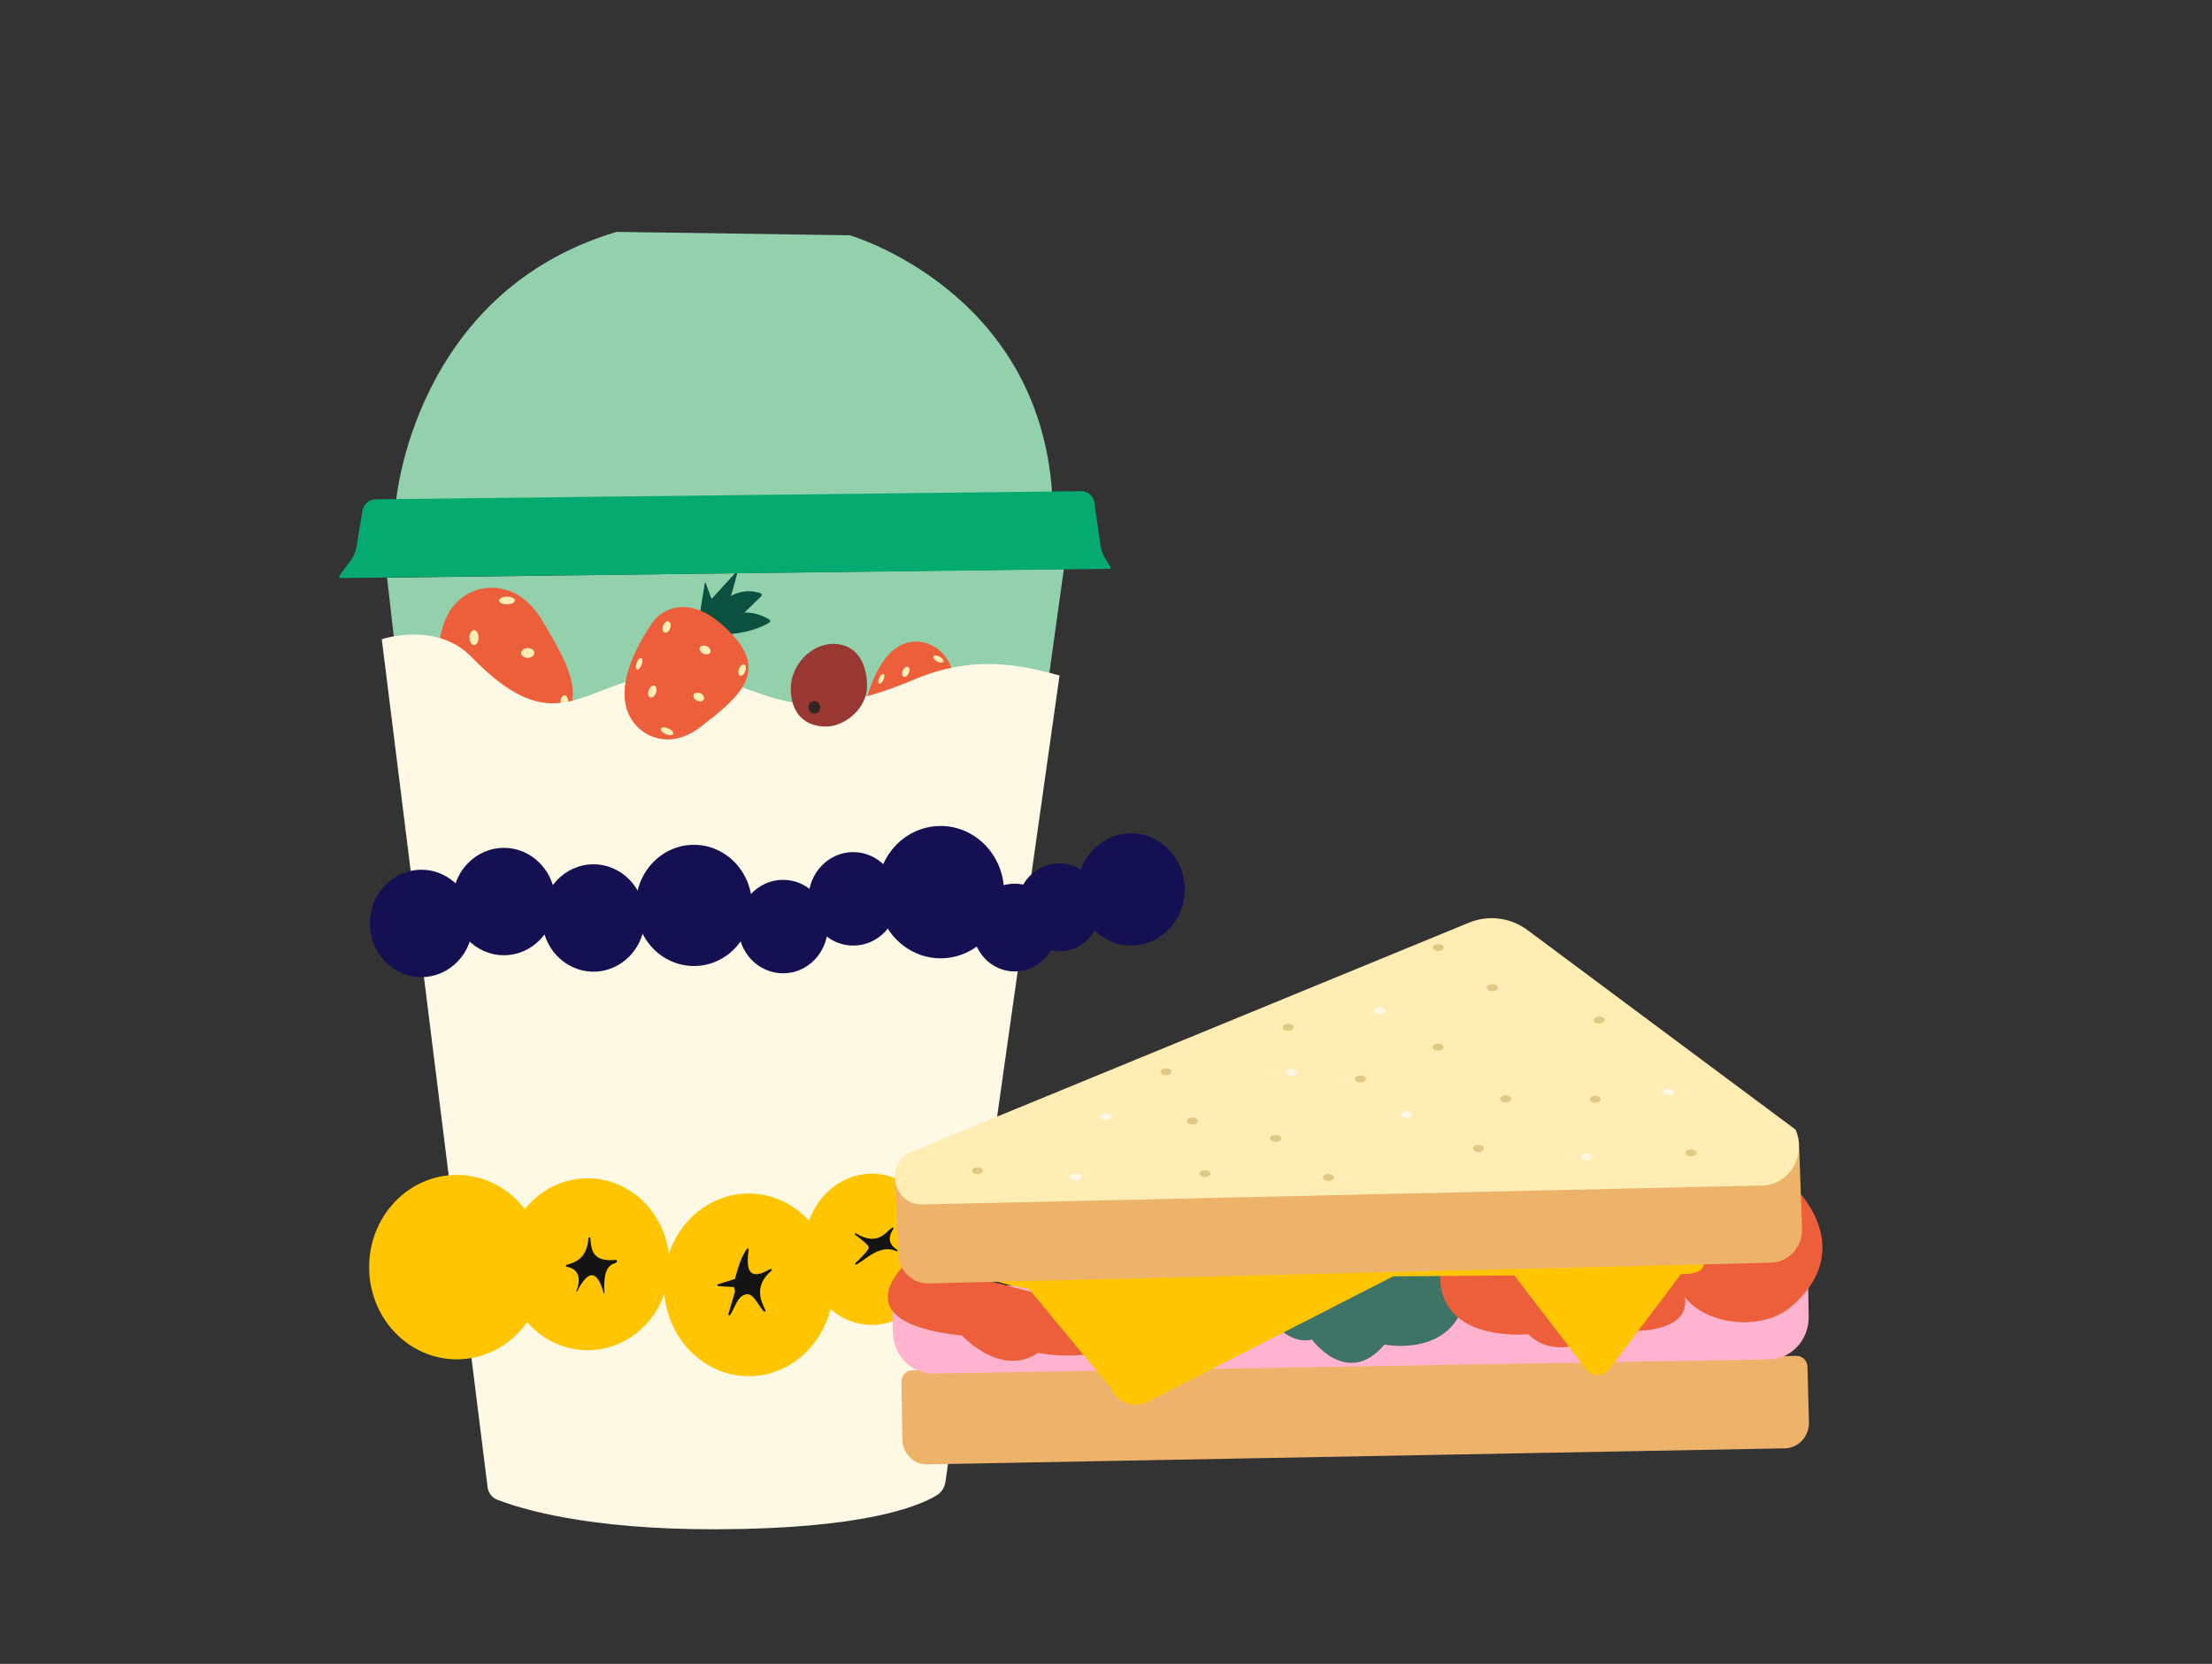 <svg width="319" height="240" viewBox="0 0 319 240" fill="none" xmlns="http://www.w3.org/2000/svg">
<rect x="0" y="0" width="319" height="240" fill="#333333" stroke="none"/>
<g clip-path="url(#clip0_3_104)">
<mask id="mask0_3_104" style="mask-type:luminance" maskUnits="userSpaceOnUse" x="0" y="0" width="319" height="240">
<path d="M319 0H0V240H319V0Z" fill="white"/>
</mask>
<g mask="url(#mask0_3_104)">
<path d="M57.114 72.32C57.114 72.32 59.638 42.139 88.938 33.444L122.539 33.937C122.539 33.937 149.87 41.815 151.741 71.281L57.114 72.32Z" fill="#93D0AC"/>
<path d="M55.817 83.321L69.957 206.944C70.018 207.348 70.185 207.726 70.439 208.037C70.694 208.347 71.027 208.578 71.4 208.702C74.684 209.993 84.378 213.024 103.054 212.975C124.195 212.918 132.166 209.707 134.827 208.104C135.176 207.906 135.478 207.628 135.71 207.291C135.942 206.954 136.097 206.567 136.164 206.158L153.419 82.079L55.817 83.321Z" fill="#93D0AC"/>
<path d="M128.238 107.105L125.379 110.831C125.37 110.843 125.366 110.857 125.365 110.871C125.365 110.886 125.369 110.9 125.377 110.912C125.385 110.924 125.397 110.932 125.41 110.937C125.423 110.941 125.437 110.941 125.45 110.936L127.228 110.236C127.238 110.233 127.249 110.232 127.259 110.234C127.27 110.235 127.28 110.239 127.289 110.246C127.297 110.253 127.304 110.261 127.309 110.272C127.313 110.282 127.315 110.293 127.315 110.304L126.954 114.867C126.952 114.882 126.955 114.897 126.963 114.91C126.971 114.923 126.983 114.933 126.996 114.939C127.01 114.944 127.025 114.944 127.039 114.939C127.053 114.934 127.065 114.924 127.073 114.912C127.683 113.974 130.145 110.082 130.426 107.887" fill="#0C513F"/>
<path d="M131.333 108.253C131.333 108.253 133.654 111.083 134.159 113.842C134.167 113.877 134.165 113.913 134.155 113.947C134.145 113.981 134.126 114.012 134.1 114.036C134.075 114.059 134.044 114.076 134.01 114.083C133.977 114.09 133.942 114.087 133.91 114.076C132.908 113.741 129.808 112.37 130.348 108.527" fill="#0C513F"/>
<path d="M131.325 107.779L131.166 115.179C131.165 115.216 131.155 115.252 131.138 115.283C131.12 115.315 131.094 115.341 131.064 115.36C131.033 115.378 130.999 115.388 130.964 115.389C130.929 115.39 130.894 115.381 130.863 115.363C129.929 114.833 127.258 112.755 129.079 107.105" fill="#0C513F"/>
<path d="M124.475 103.072C124.475 103.072 126.252 91.519 132.987 92.618C132.987 92.618 137.23 93.112 137.706 98.694C138.182 104.276 138.615 109.41 132.45 109.233C123.714 109.023 124.475 103.072 124.475 103.072Z" fill="#ED5E3B"/>
<path d="M126.528 103.784C126.699 103.418 126.652 103.027 126.423 102.91C126.194 102.793 125.869 102.995 125.698 103.361C125.527 103.728 125.574 104.119 125.803 104.236C126.032 104.353 126.356 104.15 126.528 103.784Z" fill="#0C513F"/>
<path d="M131.917 105.724C132.036 105.469 131.848 105.119 131.497 104.939C131.147 104.761 130.766 104.822 130.647 105.076C130.528 105.33 130.716 105.681 131.067 105.86C131.418 106.038 131.798 105.977 131.917 105.724Z" fill="#0C513F"/>
<path d="M131.052 97.121C131.232 96.737 131.188 96.328 130.954 96.208C130.72 96.089 130.384 96.304 130.204 96.689C130.024 97.073 130.067 97.482 130.302 97.602C130.537 97.721 130.872 97.506 131.052 97.121Z" fill="#FFEDB3"/>
<path d="M135.528 101.242C135.646 100.988 135.468 100.642 135.131 100.47C134.792 100.298 134.422 100.364 134.303 100.618C134.184 100.872 134.362 101.218 134.7 101.39C135.038 101.563 135.409 101.497 135.528 101.242Z" fill="#0C513F"/>
<path d="M127.395 98.067C127.574 97.686 127.586 97.31 127.424 97.227C127.26 97.144 126.984 97.386 126.806 97.767C126.627 98.148 126.615 98.524 126.778 98.607C126.941 98.69 127.217 98.448 127.395 98.067Z" fill="#FFEDB3"/>
<path d="M136.059 95.439C136.152 95.241 135.899 94.914 135.494 94.707C135.09 94.501 134.687 94.494 134.595 94.693C134.502 94.891 134.754 95.218 135.159 95.425C135.563 95.631 135.966 95.637 136.059 95.439Z" fill="#FFEDB3"/>
<path d="M136.482 107.466C136.653 107.099 136.628 106.719 136.425 106.616C136.223 106.513 135.921 106.726 135.749 107.092C135.578 107.458 135.603 107.839 135.805 107.942C136.008 108.045 136.311 107.831 136.482 107.466Z" fill="#0C513F"/>
<path d="M71.51 106.228L70.18 112.729C70.173 112.75 70.174 112.772 70.181 112.792C70.189 112.812 70.203 112.828 70.222 112.838C70.24 112.849 70.261 112.851 70.281 112.847C70.301 112.842 70.319 112.829 70.331 112.812L72.134 110.783C72.144 110.771 72.156 110.761 72.17 110.756C72.184 110.751 72.2 110.749 72.215 110.752C72.23 110.755 72.244 110.761 72.256 110.771C72.267 110.782 72.276 110.795 72.282 110.809L74.567 116.723C74.575 116.742 74.588 116.759 74.605 116.769C74.623 116.78 74.643 116.784 74.662 116.782C74.682 116.779 74.7 116.77 74.714 116.755C74.728 116.74 74.738 116.721 74.74 116.701C74.939 115.138 75.677 108.687 74.715 105.785" fill="#0C513F"/>
<path d="M76.034 105.631C76.034 105.631 80.62 107.641 82.884 110.747C82.914 110.786 82.933 110.832 82.94 110.881C82.947 110.93 82.942 110.981 82.924 111.027C82.907 111.073 82.877 111.114 82.841 111.144C82.803 111.175 82.758 111.195 82.711 111.202C81.269 111.432 76.582 111.748 74.967 106.618" fill="#0C513F"/>
<path d="M75.757 105.057L79.971 114.366C79.993 114.413 80.003 114.464 80 114.516C79.997 114.568 79.982 114.618 79.955 114.661C79.928 114.704 79.891 114.74 79.847 114.764C79.803 114.789 79.754 114.8 79.705 114.799C78.23 114.747 73.634 113.911 72.548 105.678" fill="#0C513F"/>
<path d="M64.42 103.666C64.42 103.666 59.733 88.132 68.746 85.109C68.746 85.109 74.323 82.96 78.256 89.596C82.19 96.232 85.788 102.345 78.022 106.158C67.03 111.571 64.42 103.666 64.42 103.666Z" fill="#ED5E3B"/>
<path d="M66.741 104.235C67.097 104.231 67.382 103.769 67.376 103.201C67.37 102.633 67.077 102.176 66.72 102.18C66.364 102.184 66.079 102.647 66.085 103.215C66.091 103.782 66.384 104.239 66.741 104.235Z" fill="#0C513F"/>
<path d="M74.261 102.815C74.805 102.809 75.242 102.486 75.239 102.093C75.235 101.7 74.79 101.386 74.247 101.392C73.704 101.398 73.266 101.722 73.27 102.115C73.274 102.507 73.718 102.821 74.261 102.815Z" fill="#0C513F"/>
<path d="M68.37 93.052C68.732 93.048 69.021 92.562 69.015 91.965C69.009 91.368 68.711 90.888 68.349 90.892C67.986 90.896 67.697 91.383 67.703 91.979C67.709 92.576 68.007 93.056 68.37 93.052Z" fill="#FFEDB3"/>
<path d="M76.113 94.895C76.636 94.889 77.058 94.566 77.054 94.173C77.05 93.78 76.622 93.466 76.098 93.472C75.575 93.478 75.153 93.801 75.158 94.194C75.162 94.587 75.589 94.9 76.113 94.895Z" fill="#FFEDB3"/>
<path d="M64.581 96.591C64.832 96.588 65.03 96.107 65.024 95.517C65.018 94.926 64.81 94.45 64.559 94.453C64.308 94.456 64.11 94.937 64.116 95.527C64.122 96.117 64.33 96.594 64.581 96.591Z" fill="#0C513F"/>
<path d="M73.118 87.172C73.745 87.165 74.251 86.912 74.248 86.606C74.245 86.301 73.734 86.059 73.107 86.066C72.48 86.072 71.973 86.326 71.977 86.631C71.98 86.937 72.49 87.179 73.118 87.172Z" fill="#FFEDB3"/>
<path d="M81.412 102.342C81.727 102.339 81.977 101.876 81.971 101.308C81.966 100.741 81.706 100.284 81.391 100.287C81.077 100.291 80.827 100.753 80.832 101.321C80.838 101.888 81.098 102.346 81.412 102.342Z" fill="#FFEDB3"/>
<path d="M152.799 97.436L136.341 213.786C136.276 214.194 136.122 214.581 135.893 214.917C135.663 215.254 135.362 215.531 135.014 215.729C132.354 217.328 124.404 220.528 103.321 220.584C84.707 220.637 75.027 217.614 71.75 216.327C71.379 216.202 71.05 215.971 70.799 215.661C70.547 215.351 70.384 214.975 70.325 214.573L55.057 92.2C55.057 92.2 62.96 89.565 67.985 94.752C80.939 108.103 84.357 97.386 97.04 97.255C110.095 97.112 111.789 106.504 131.932 97.978C140.336 94.421 147.276 95.889 152.799 97.436Z" fill="#FEF9E5"/>
<path d="M66.007 196.069C72.988 195.993 78.587 189.977 78.513 182.633C78.439 175.288 72.721 169.396 65.74 169.473C58.76 169.549 53.161 175.565 53.234 182.909C53.308 190.253 59.027 196.145 66.007 196.069Z" fill="#FFC501"/>
<path d="M84.862 194.75C91.369 194.679 96.588 189.072 96.52 182.227C96.451 175.381 91.121 169.889 84.614 169.961C78.107 170.032 72.888 175.638 72.957 182.484C73.025 189.33 78.356 194.821 84.862 194.75Z" fill="#FFC501"/>
<path d="M140.44 185.113C144.591 185.068 147.916 180.952 147.865 175.919C147.815 170.886 144.409 166.843 140.258 166.889C136.106 166.934 132.782 171.05 132.832 176.083C132.883 181.116 136.289 185.159 140.44 185.113Z" fill="#FFC501"/>
<path d="M84.861 178.573C84.861 178.426 85.118 178.444 85.132 178.573C85.279 180.316 85.409 182.047 88.817 181.731C89.022 181.731 89.018 182.081 88.817 182.145C87.702 182.495 86.981 183.233 87.169 186.545C87.169 186.598 87.1 186.617 87.086 186.568C86.725 185.367 85.644 181.479 83.221 186.274C83.189 186.338 83.095 186.274 83.12 186.214C83.506 185.243 84.032 183.153 81.717 182.71C81.688 182.705 81.662 182.691 81.641 182.669C81.621 182.646 81.608 182.618 81.606 182.587C81.603 182.556 81.611 182.525 81.627 182.5C81.644 182.474 81.668 182.455 81.696 182.446C82.716 182.122 84.638 181.75 84.861 178.573Z" fill="#141414"/>
<path d="M125.845 191.102C131.246 191.043 135.576 186.113 135.516 180.091C135.455 174.069 131.028 169.234 125.626 169.294C120.225 169.353 115.895 174.283 115.955 180.305C116.015 186.327 120.443 191.161 125.845 191.102Z" fill="#FFC501"/>
<path d="M123.44 177.9C123.328 177.832 123.234 178.039 123.342 178.118C124.165 178.713 125.282 179.586 125.286 179.94C125.289 180.294 124.107 181.491 123.357 182.199C123.335 182.217 123.322 182.244 123.317 182.273C123.314 182.303 123.32 182.332 123.336 182.356C123.351 182.381 123.375 182.399 123.402 182.406C123.429 182.414 123.458 182.411 123.483 182.398C124.723 181.826 126.876 179.345 129.331 180.486C129.435 180.535 129.471 180.316 129.374 180.26C128.743 179.883 127.672 178.958 128.837 177.249C128.853 177.226 128.862 177.198 128.861 177.17C128.86 177.142 128.85 177.115 128.832 177.094C128.814 177.073 128.79 177.059 128.762 177.055C128.736 177.051 128.708 177.057 128.685 177.072C127.683 177.7 126.634 179.816 123.44 177.9Z" fill="#141414"/>
<path d="M108.102 198.504C114.857 198.43 120.275 192.472 120.202 185.196C120.129 177.92 114.593 172.082 107.837 172.156C101.082 172.23 95.665 178.188 95.737 185.463C95.811 192.739 101.346 198.578 108.102 198.504Z" fill="#FFC501"/>
<path d="M107.737 180.123C107.175 180.876 106.756 181.685 106.017 184.376C106.014 184.404 106.003 184.431 105.986 184.453C105.97 184.475 105.948 184.493 105.923 184.504L103.551 185.238C103.522 185.246 103.496 185.263 103.477 185.287C103.459 185.312 103.449 185.343 103.449 185.374C103.449 185.405 103.459 185.436 103.477 185.46C103.496 185.485 103.522 185.502 103.551 185.509L105.819 185.645C105.895 185.645 106.014 186.232 105.988 186.308L105.04 189.571C105.034 189.602 105.037 189.635 105.05 189.664C105.063 189.692 105.085 189.716 105.113 189.73C105.14 189.744 105.171 189.749 105.201 189.742C105.231 189.736 105.258 189.719 105.278 189.695C105.942 188.781 106.291 186.895 107.661 186.684C108.743 186.529 109.464 188.566 110.185 189.168C110.208 189.189 110.238 189.201 110.269 189.202C110.3 189.202 110.33 189.192 110.354 189.172C110.379 189.152 110.396 189.123 110.402 189.092C110.409 189.06 110.404 189.027 110.39 188.999C109.904 187.945 108.516 185.611 111.277 183.255C111.389 183.161 111.245 182.976 111.115 183.04C109.842 183.702 107.192 185.253 107.975 180.221C107.975 180.192 107.967 180.164 107.951 180.14C107.936 180.116 107.914 180.097 107.888 180.087C107.862 180.076 107.834 180.073 107.807 180.08C107.78 180.087 107.756 180.101 107.737 180.123Z" fill="#141414"/>
<path d="M60.769 140.939C64.865 140.939 68.185 137.472 68.185 133.196C68.185 128.919 64.865 125.453 60.769 125.453C56.673 125.453 53.353 128.919 53.353 133.196C53.353 137.472 56.673 140.939 60.769 140.939Z" fill="#141051"/>
<path d="M72.671 137.782C76.767 137.782 80.087 134.315 80.087 130.039C80.087 125.762 76.767 122.296 72.671 122.296C68.575 122.296 65.255 125.762 65.255 130.039C65.255 134.315 68.575 137.782 72.671 137.782Z" fill="#141051"/>
<path d="M85.585 140.154C89.681 140.154 93.001 136.687 93.001 132.411C93.001 128.135 89.681 124.668 85.585 124.668C81.49 124.668 78.169 128.135 78.169 132.411C78.169 136.687 81.49 140.154 85.585 140.154Z" fill="#141051"/>
<path d="M100.074 139.337C104.697 139.337 108.445 135.424 108.445 130.596C108.445 125.769 104.697 121.856 100.074 121.856C95.45 121.856 91.703 125.769 91.703 130.596C91.703 135.424 95.45 139.337 100.074 139.337Z" fill="#141051"/>
<path d="M112.929 140.39C116.495 140.39 119.386 137.372 119.386 133.649C119.386 129.925 116.495 126.907 112.929 126.907C109.363 126.907 106.472 129.925 106.472 133.649C106.472 137.372 109.363 140.39 112.929 140.39Z" fill="#141051"/>
<path d="M123.049 136.392C126.615 136.392 129.506 133.373 129.506 129.65C129.506 125.927 126.615 122.908 123.049 122.908C119.483 122.908 116.592 125.927 116.592 129.65C116.592 133.373 119.483 136.392 123.049 136.392Z" fill="#141051"/>
<path d="M135.654 138.223C140.702 138.223 144.794 133.951 144.794 128.681C144.794 123.411 140.702 119.139 135.654 119.139C130.607 119.139 126.515 123.411 126.515 128.681C126.515 133.951 130.607 138.223 135.654 138.223Z" fill="#141051"/>
<path d="M146.332 140.124C149.681 140.124 152.396 137.29 152.396 133.793C152.396 130.297 149.681 127.462 146.332 127.462C142.983 127.462 140.268 130.297 140.268 133.793C140.268 137.29 142.983 140.124 146.332 140.124Z" fill="#141051"/>
<path d="M152.755 137.197C156.104 137.197 158.819 134.362 158.819 130.866C158.819 127.369 156.104 124.535 152.755 124.535C149.406 124.535 146.691 127.369 146.691 130.866C146.691 134.362 149.406 137.197 152.755 137.197Z" fill="#141051"/>
<path d="M163.121 136.381C167.398 136.381 170.865 132.761 170.865 128.296C170.865 123.83 167.398 120.211 163.121 120.211C158.844 120.211 155.377 123.83 155.377 128.296C155.377 132.761 158.844 136.381 163.121 136.381Z" fill="#141051"/>
<path d="M100.746 89.623L101.636 84.116C101.64 84.099 101.649 84.084 101.661 84.074C101.674 84.063 101.69 84.057 101.706 84.057C101.723 84.057 101.739 84.063 101.752 84.074C101.764 84.084 101.773 84.099 101.777 84.116L102.577 86.28C102.582 86.292 102.589 86.303 102.599 86.311C102.609 86.319 102.62 86.325 102.632 86.327C102.644 86.33 102.656 86.329 102.668 86.326C102.68 86.322 102.691 86.315 102.7 86.306L106.236 82.426C106.248 82.414 106.263 82.407 106.279 82.405C106.294 82.403 106.31 82.406 106.324 82.414C106.338 82.422 106.349 82.434 106.356 82.449C106.363 82.464 106.365 82.481 106.362 82.497C106.056 83.785 104.722 89.058 103.118 91.023" fill="#0C513F"/>
<path d="M104.101 91.565C104.101 91.565 108.28 91.475 110.977 89.785C111.011 89.764 111.04 89.734 111.059 89.698C111.079 89.662 111.09 89.621 111.09 89.579C111.09 89.538 111.079 89.497 111.059 89.461C111.04 89.425 111.011 89.395 110.977 89.375C109.917 88.727 106.355 86.969 103.568 90.455" fill="#0C513F"/>
<path d="M103.725 91.904L109.785 85.998C109.815 85.969 109.838 85.932 109.85 85.891C109.863 85.849 109.865 85.805 109.857 85.763C109.849 85.721 109.83 85.681 109.803 85.649C109.776 85.616 109.741 85.591 109.702 85.577C108.534 85.14 104.698 84.308 101.41 90.387" fill="#0C513F"/>
<path d="M94.452 89.333C94.452 89.333 86.188 99.952 92.35 105.229C92.35 105.229 96.067 108.707 101.103 104.792C106.14 100.877 110.765 97.264 105.826 91.779C98.832 84.003 94.452 89.333 94.452 89.333Z" fill="#ED5E3B"/>
<path d="M96.63 90.662C96.802 90.221 96.718 89.768 96.442 89.65C96.165 89.532 95.801 89.794 95.629 90.235C95.457 90.676 95.541 91.129 95.818 91.247C96.094 91.364 96.458 91.103 96.63 90.662Z" fill="#FFEDB3"/>
<path d="M102.441 94.077C102.56 93.771 102.315 93.377 101.893 93.197C101.471 93.017 101.032 93.12 100.912 93.426C100.792 93.731 101.038 94.126 101.46 94.305C101.882 94.485 102.321 94.383 102.441 94.077Z" fill="#FFEDB3"/>
<path d="M94.587 99.965C94.768 99.502 94.687 99.028 94.404 98.908C94.122 98.787 93.746 99.066 93.565 99.53C93.384 99.994 93.466 100.467 93.748 100.587C94.03 100.708 94.406 100.429 94.587 99.965Z" fill="#FFEDB3"/>
<path d="M101.508 100.846C101.627 100.54 101.394 100.152 100.986 99.978C100.579 99.804 100.152 99.912 100.032 100.218C99.913 100.524 100.146 100.913 100.553 101.086C100.961 101.259 101.388 101.152 101.508 100.846Z" fill="#FFEDB3"/>
<path d="M92.519 95.901C92.698 95.443 92.685 95.004 92.489 94.921C92.294 94.837 91.99 95.141 91.811 95.599C91.632 96.057 91.645 96.496 91.841 96.579C92.036 96.663 92.34 96.359 92.519 95.901Z" fill="#FFEDB3"/>
<path d="M97.084 105.861C97.177 105.624 96.856 105.263 96.367 105.055C95.879 104.847 95.408 104.87 95.315 105.107C95.222 105.344 95.543 105.704 96.032 105.912C96.52 106.121 96.991 106.098 97.084 105.861Z" fill="#FFEDB3"/>
<path d="M107.464 96.848C107.636 96.407 107.579 95.966 107.335 95.862C107.092 95.758 106.755 96.031 106.583 96.472C106.41 96.913 106.468 97.354 106.711 97.458C106.955 97.562 107.291 97.289 107.464 96.848Z" fill="#FFEDB3"/>
<path d="M125.04 98.852C125.073 102.292 121.727 104.769 119.207 104.795C116.006 104.829 114.077 102.838 114.041 99.397C114.005 95.957 116.925 92.908 120.126 92.87C123.328 92.833 125.004 95.415 125.04 98.852Z" fill="#993832"/>
<path d="M118.31 102.031C118.268 102.263 118.185 102.485 118.066 102.686C117.978 102.763 117.878 102.822 117.77 102.859C117.671 102.917 117.562 102.955 117.449 102.968C117.335 102.958 117.225 102.923 117.125 102.866C117.015 102.832 116.914 102.776 116.825 102.701C116.755 102.607 116.701 102.502 116.667 102.388C116.614 102.283 116.581 102.168 116.569 102.05C116.577 101.931 116.608 101.815 116.663 101.711C116.692 101.596 116.744 101.488 116.814 101.395C116.9 101.318 116.999 101.259 117.106 101.222C117.201 101.153 117.314 101.116 117.429 101.116C117.544 101.116 117.657 101.153 117.752 101.222C117.861 101.255 117.963 101.311 118.051 101.387C118.122 101.48 118.176 101.586 118.21 101.7C118.264 101.802 118.298 101.915 118.31 102.031Z" fill="#312423"/>
<path d="M52.26 73.732L51.416 78.802C51.316 79.514 51.044 80.187 50.627 80.76L48.972 83.018C48.947 83.051 48.932 83.091 48.928 83.133C48.925 83.174 48.932 83.216 48.95 83.254C48.968 83.291 48.996 83.322 49.031 83.344C49.065 83.365 49.105 83.377 49.145 83.376L160.006 82.047C160.034 82.046 160.062 82.038 160.086 82.023C160.11 82.008 160.13 81.987 160.144 81.961C160.157 81.936 160.164 81.907 160.163 81.877C160.162 81.848 160.154 81.82 160.14 81.795L159.325 80.454C158.943 79.82 158.716 79.098 158.665 78.35L157.843 72.67C157.811 72.178 157.601 71.717 157.257 71.38C156.913 71.042 156.459 70.852 155.986 70.848L54.178 72.019C53.714 72.015 53.264 72.186 52.912 72.501C52.559 72.815 52.328 73.253 52.26 73.732Z" fill="#05AA70"/>
<path d="M133.614 211.222L257.404 208.907C257.872 208.898 258.333 208.794 258.761 208.598C259.189 208.402 259.576 208.12 259.899 207.766C260.222 207.414 260.475 206.997 260.642 206.542C260.81 206.086 260.889 205.601 260.876 205.113L260.66 197.144C260.648 196.719 260.477 196.315 260.182 196.022C259.888 195.728 259.495 195.567 259.088 195.574L131.526 197.652C131.323 197.656 131.122 197.701 130.935 197.785C130.749 197.87 130.579 197.992 130.438 198.144C130.296 198.297 130.185 198.478 130.11 198.675C130.035 198.873 129.998 199.084 130.002 199.297L130.131 207.619C130.146 208.576 130.519 209.488 131.17 210.161C131.821 210.835 132.698 211.215 133.614 211.222Z" fill="#EEB36A"/>
<path d="M134.653 198.117L255.126 196.084C256.665 196.057 258.13 195.393 259.2 194.238C260.27 193.083 260.857 191.533 260.833 189.926L260.732 183.482L128.6 185.714L128.762 192.215C128.8 193.811 129.441 195.326 130.545 196.432C131.647 197.537 133.124 198.142 134.653 198.117Z" fill="#FFB3CE"/>
<path d="M179.534 184.142C179.534 184.142 183.673 194.551 189.206 193.222C189.206 193.222 194.297 200.279 199.662 193.941C199.662 193.941 210.139 196.06 211.559 186.231L213.001 176.403" fill="#3D7465"/>
<path d="M131.164 181.779C131.164 181.779 120.417 190.719 138.735 192.639C138.735 192.639 144.331 198.767 149.677 195.142C149.677 195.142 162.447 197.608 162.789 190.019" fill="#ED5E3B"/>
<path d="M240.769 182.564C240.769 182.564 249.919 193.28 231.55 191.918C231.55 191.918 225.061 196.962 220.374 192.445C220.374 192.445 207.096 193.83 207.691 183.377" fill="#ED5E3B"/>
<path d="M259.645 172.213C259.645 172.213 267.656 180.622 258.229 188.538C252.795 193.1 240.923 190.198 241.817 182.659" fill="#ED5E3B"/>
<path d="M200.916 184.099L165.289 202.31C164.34 202.711 163.28 202.713 162.33 202.317C161.38 201.921 160.614 201.156 160.191 200.184L148.384 185.921C148.384 185.921 137.95 184.099 145.233 183.489L245.56 181.607C245.56 181.607 246.735 183.866 242.416 183.779L232.116 197.458C231.913 197.725 231.655 197.941 231.362 198.09C231.068 198.238 230.746 198.315 230.419 198.315C230.093 198.315 229.771 198.238 229.477 198.09C229.184 197.941 228.926 197.725 228.723 197.458L218.391 183.975L200.916 184.099Z" fill="#FFC501"/>
<path d="M133.901 185.121L255.423 182.128C256.027 182.113 256.621 181.973 257.173 181.715C257.724 181.458 258.222 181.089 258.635 180.631C259.05 180.172 259.372 179.632 259.585 179.042C259.798 178.452 259.897 177.823 259.876 177.194L259.476 165.766L129.081 169.417L129.542 180.852C129.586 182.019 130.068 183.12 130.884 183.919C131.699 184.718 132.783 185.149 133.901 185.121Z" fill="#EEB36A"/>
<path d="M130.877 166.37L211.854 133.083C213.238 132.515 214.735 132.316 216.21 132.506C217.685 132.695 219.091 133.266 220.302 134.167L258.946 162.94C259.327 163.795 259.497 164.735 259.441 165.676C259.386 166.616 259.107 167.527 258.63 168.327C258.152 169.127 257.492 169.789 256.707 170.256C255.923 170.721 255.039 170.976 254.137 170.996L132.968 173.736C129.071 173.819 127.56 168.496 130.877 166.37Z" fill="#FFEDB3"/>
<path d="M202.801 161.276C203.241 161.276 203.598 161.051 203.598 160.775C203.598 160.498 203.241 160.274 202.801 160.274C202.361 160.274 202.004 160.498 202.004 160.775C202.004 161.051 202.361 161.276 202.801 161.276Z" fill="#FFF8E6"/>
<path d="M243.849 166.786C244.289 166.786 244.646 166.562 244.646 166.285C244.646 166.009 244.289 165.785 243.849 165.785C243.409 165.785 243.052 166.009 243.052 166.285C243.052 166.562 243.409 166.786 243.849 166.786Z" fill="#E0C886"/>
<path d="M217.141 158.998C217.581 158.998 217.938 158.775 217.938 158.498C217.938 158.222 217.581 157.997 217.141 157.997C216.701 157.997 216.344 158.222 216.344 158.498C216.344 158.775 216.701 158.998 217.141 158.998Z" fill="#E0C886"/>
<path d="M228.827 167.341C229.267 167.341 229.624 167.116 229.624 166.84C229.624 166.563 229.267 166.339 228.827 166.339C228.387 166.339 228.031 166.563 228.031 166.84C228.031 167.116 228.387 167.341 228.827 167.341Z" fill="#FFF8E6"/>
<path d="M230.041 159.056C230.481 159.056 230.838 158.832 230.838 158.555C230.838 158.279 230.481 158.055 230.041 158.055C229.601 158.055 229.245 158.279 229.245 158.555C229.245 158.832 229.601 159.056 230.041 159.056Z" fill="#E0C886"/>
<path d="M240.638 158.004C241.078 158.004 241.435 157.78 241.435 157.503C241.435 157.227 241.078 157.002 240.638 157.002C240.198 157.002 239.841 157.227 239.841 157.503C239.841 157.78 240.198 158.004 240.638 158.004Z" fill="#FFF8E6"/>
<path d="M213.21 166.154C213.65 166.154 214.007 165.93 214.007 165.654C214.007 165.377 213.65 165.153 213.21 165.153C212.77 165.153 212.413 165.377 212.413 165.654C212.413 165.93 212.77 166.154 213.21 166.154Z" fill="#E0C886"/>
<path d="M186.258 155.21C186.698 155.21 187.055 154.986 187.055 154.71C187.055 154.433 186.698 154.209 186.258 154.209C185.818 154.209 185.462 154.433 185.462 154.71C185.462 154.986 185.818 155.21 186.258 155.21Z" fill="#FFF8E6"/>
<path d="M196.186 156.129C196.626 156.129 196.983 155.905 196.983 155.628C196.983 155.352 196.626 155.128 196.186 155.128C195.746 155.128 195.389 155.352 195.389 155.628C195.389 155.905 195.746 156.129 196.186 156.129Z" fill="#E0C886"/>
<path d="M230.628 147.634C231.068 147.634 231.425 147.41 231.425 147.133C231.425 146.857 231.068 146.633 230.628 146.633C230.188 146.633 229.831 146.857 229.831 147.133C229.831 147.41 230.188 147.634 230.628 147.634Z" fill="#E0C886"/>
<path d="M198.994 146.295C199.434 146.295 199.791 146.071 199.791 145.794C199.791 145.518 199.434 145.294 198.994 145.294C198.554 145.294 198.197 145.518 198.197 145.794C198.197 146.071 198.554 146.295 198.994 146.295Z" fill="#FFF8E6"/>
<path d="M207.401 151.537C207.841 151.537 208.198 151.313 208.198 151.036C208.198 150.76 207.841 150.536 207.401 150.536C206.961 150.536 206.604 150.76 206.604 151.036C206.604 151.313 206.961 151.537 207.401 151.537Z" fill="#E0C886"/>
<path d="M207.405 137.187C207.845 137.187 208.202 136.964 208.202 136.687C208.202 136.411 207.845 136.186 207.405 136.186C206.965 136.186 206.609 136.411 206.609 136.687C206.609 136.964 206.965 137.187 207.405 137.187Z" fill="#E0C886"/>
<path d="M191.587 170.344C192.027 170.344 192.383 170.12 192.383 169.844C192.383 169.567 192.027 169.343 191.587 169.343C191.147 169.343 190.79 169.567 190.79 169.844C190.79 170.12 191.147 170.344 191.587 170.344Z" fill="#E0C886"/>
<path d="M183.968 164.7C184.408 164.7 184.765 164.476 184.765 164.2C184.765 163.923 184.408 163.699 183.968 163.699C183.528 163.699 183.171 163.923 183.171 164.2C183.171 164.476 183.528 164.7 183.968 164.7Z" fill="#E0C886"/>
<path d="M159.536 161.563C159.976 161.563 160.333 161.338 160.333 161.062C160.333 160.785 159.976 160.561 159.536 160.561C159.096 160.561 158.74 160.785 158.74 161.062C158.74 161.338 159.096 161.563 159.536 161.563Z" fill="#FFF8E6"/>
<path d="M155.138 170.268C155.578 170.268 155.935 170.044 155.935 169.767C155.935 169.491 155.578 169.267 155.138 169.267C154.698 169.267 154.342 169.491 154.342 169.767C154.342 170.044 154.698 170.268 155.138 170.268Z" fill="#FFF8E6"/>
<path d="M185.773 148.686C186.213 148.686 186.569 148.462 186.569 148.186C186.569 147.909 186.213 147.685 185.773 147.685C185.333 147.685 184.976 147.909 184.976 148.186C184.976 148.462 185.333 148.686 185.773 148.686Z" fill="#E0C886"/>
<path d="M168.149 155.096C168.589 155.096 168.946 154.872 168.946 154.595C168.946 154.319 168.589 154.094 168.149 154.094C167.709 154.094 167.352 154.319 167.352 154.595C167.352 154.872 167.709 155.096 168.149 155.096Z" fill="#E0C886"/>
<path d="M215.212 142.966C215.652 142.966 216.009 142.741 216.009 142.465C216.009 142.188 215.652 141.964 215.212 141.964C214.772 141.964 214.415 142.188 214.415 142.465C214.415 142.741 214.772 142.966 215.212 142.966Z" fill="#E0C886"/>
<path d="M173.765 169.79C174.205 169.79 174.562 169.565 174.562 169.289C174.562 169.012 174.205 168.788 173.765 168.788C173.325 168.788 172.969 169.012 172.969 169.289C172.969 169.565 173.325 169.79 173.765 169.79Z" fill="#E0C886"/>
<path d="M171.961 162.194C172.401 162.194 172.757 161.97 172.757 161.693C172.757 161.417 172.401 161.193 171.961 161.193C171.521 161.193 171.164 161.417 171.164 161.693C171.164 161.97 171.521 162.194 171.961 162.194Z" fill="#E0C886"/>
<path d="M140.973 169.369C141.413 169.369 141.77 169.145 141.77 168.868C141.77 168.592 141.413 168.367 140.973 168.367C140.533 168.367 140.177 168.592 140.177 168.868C140.177 169.145 140.533 169.369 140.973 169.369Z" fill="#E0C886"/>
</g>
</g>
<defs>
<clipPath id="clip0_3_104">
<rect width="319" height="240" fill="white"/>
</clipPath>
</defs>
</svg>
